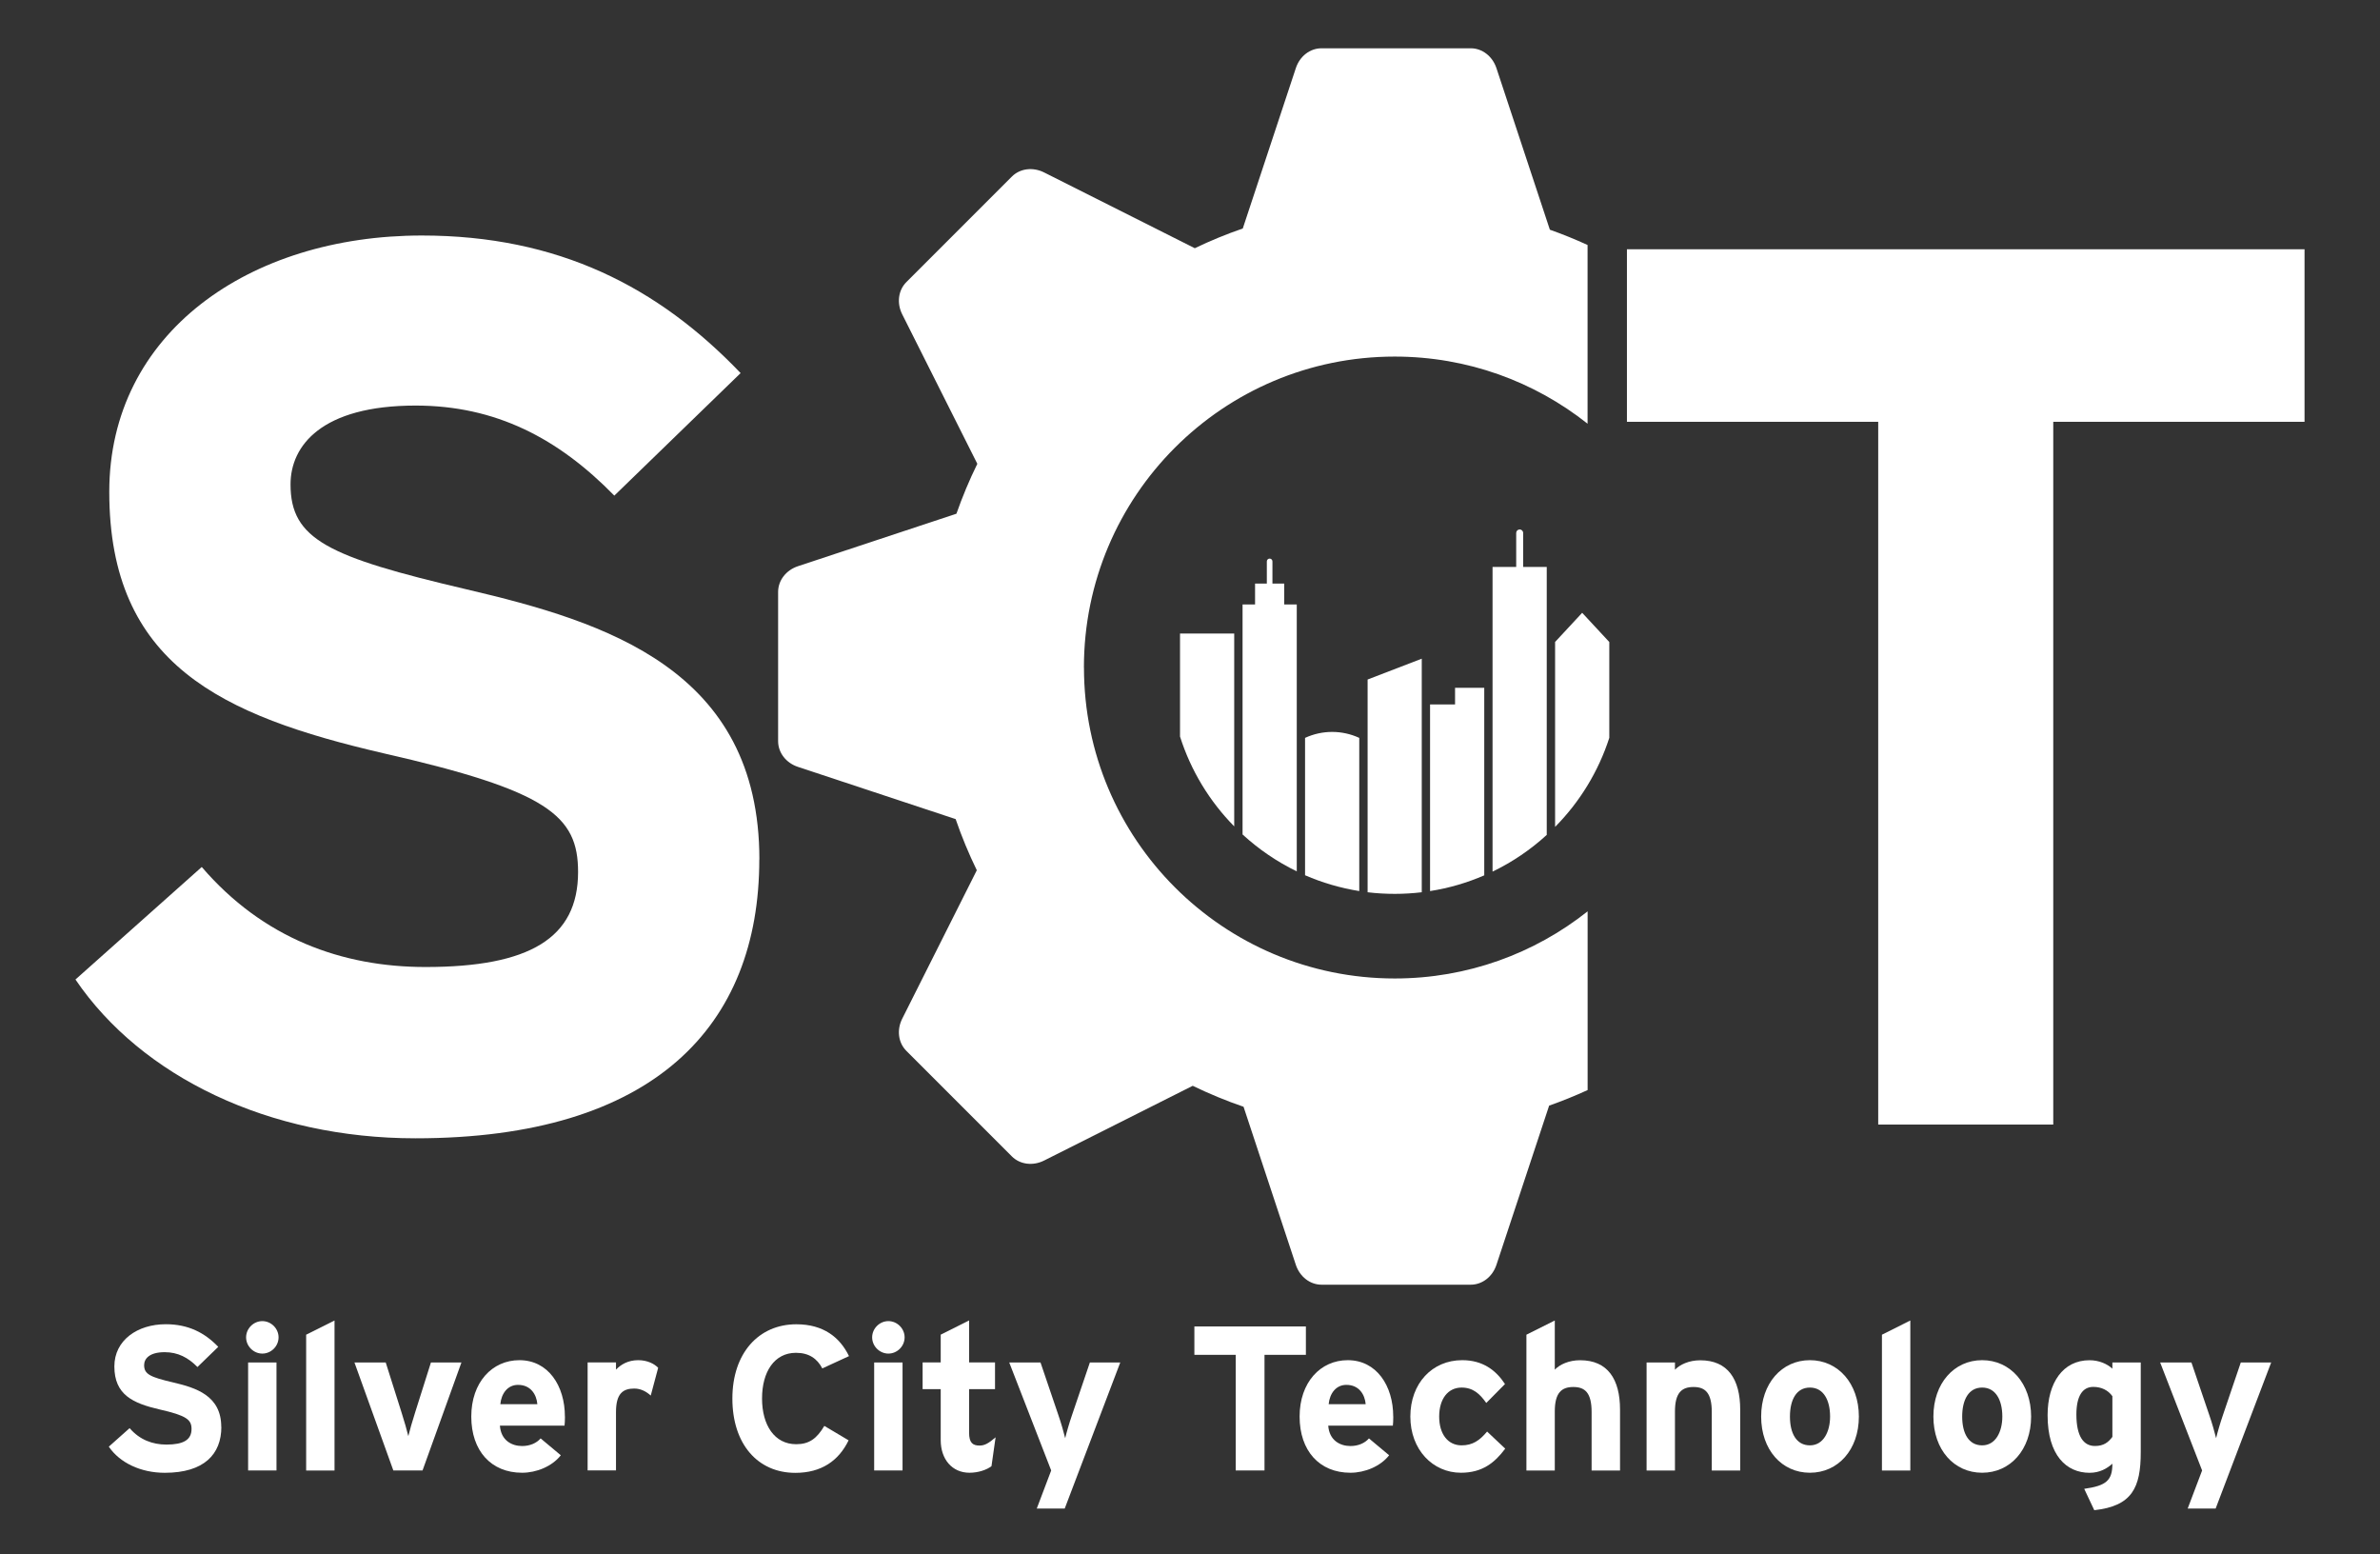 <?xml version="1.0" encoding="UTF-8"?>
<svg id="Layer_2" data-name="Layer 2" xmlns="http://www.w3.org/2000/svg" viewBox="0 0 458.89 299.56">
  <rect x="0" y="0" width="458.89" height="299.56" fill="#333333" stroke="none"/>
  <defs>
    <style>
      .cls-1 {
        fill: #fff;
        stroke-width: 0px;
      }
    </style>
  </defs>
  <path class="cls-1" d="m209,128.69c0,33.1,26.83,59.93,59.92,59.93,14.05,0,26.98-4.84,37.19-12.94v34.45c-2.42,1.11-4.89,2.11-7.42,3l-10.16,30.69c-.76,2.3-2.74,3.83-4.96,3.83h-28.76c-2.22,0-4.19-1.53-4.96-3.83l-10.08-30.47c-3.37-1.15-6.64-2.51-9.8-4.04l-28.66,14.41c-2.16,1.08-4.64.77-6.21-.8l-20.34-20.34c-1.57-1.57-1.89-4.05-.8-6.21l14.38-28.61c-1.55-3.18-2.92-6.48-4.08-9.86l-30.41-10.07c-2.3-.76-3.82-2.74-3.82-4.96v-28.76c0-2.22,1.53-4.2,3.82-4.96l30.56-10.12c1.16-3.3,2.5-6.51,4.03-9.62l-14.48-28.81c-1.09-2.17-.77-4.65.8-6.22l20.34-20.34c1.57-1.57,4.05-1.88,6.21-.8l29.06,14.61c2.99-1.44,6.08-2.71,9.25-3.8l10.23-30.91c.76-2.31,2.74-3.83,4.96-3.83h28.76c2.22,0,4.19,1.53,4.96,3.83l10.3,31.14c2.47.88,4.9,1.86,7.27,2.95v34.45c-10.21-8.1-23.14-12.94-37.19-12.94-33.1,0-59.92,26.84-59.92,59.93Z"/>
  <path class="cls-1" d="m146.4,165.68c0,32.06-20.25,53.75-66.29,53.75-28.2,0-52.79-11.81-65.56-30.61l24.35-21.69c11.81,13.74,27,19.28,43.15,19.28,20.01,0,29.41-5.54,29.41-18.32,0-10.85-5.79-15.67-37.6-22.9-31.1-7.23-52.79-17.11-52.79-50.38,0-30.61,27-49.41,60.26-49.41,26.27,0,45.56,9.88,61.47,26.52l-24.35,23.62c-10.85-11.09-22.9-17.36-38.33-17.36-18.08,0-24.1,7.71-24.1,15.19,0,10.61,7.23,13.98,33.99,20.25,26.76,6.27,56.41,15.43,56.41,52.07Z"/>
  <path class="cls-1" d="m444.34,81.31h-48.45v135.47h-33.75V81.31h-48.45v-33.26h130.65v33.26Z"/>
  <g>
    <path class="cls-1" d="m262.08,142.23v29.54c-3.66-.59-7.16-1.62-10.45-3.05v-26.48h0c3.31-1.53,7.13-1.53,10.45,0h0Z"/>
    <path class="cls-1" d="m274.13,126.96v45.04c-1.7.2-3.43.31-5.18.31s-3.54-.1-5.26-.31v-41.01l10.45-4.02Z"/>
    <path class="cls-1" d="m298.23,109.28v51.66c-3.1,2.84-6.61,5.23-10.45,7.08v-58.73h4.56v-6.56c0-.37.3-.67.67-.67s.67.3.67.67v6.56h4.56Z"/>
    <path class="cls-1" d="m310.29,123.75v18.48c-2.11,6.54-5.73,12.4-10.45,17.17v-35.65l5.22-5.62,5.22,5.62Z"/>
    <path class="cls-1" d="m237.97,122.14v37.16c-4.74-4.81-8.36-10.73-10.45-17.32v-19.85h10.45Z"/>
    <path class="cls-1" d="m286.18,132.58v36.16c-3.29,1.43-6.79,2.46-10.45,3.03v-35.97h4.82v-3.21h5.62Z"/>
    <path class="cls-1" d="m250.03,116.51v51.46c-3.83-1.86-7.34-4.26-10.45-7.11v-44.34h2.41v-4.02h2.27v-4.28c0-.3.24-.54.54-.54s.54.24.54.54v4.28h2.27v4.02h2.41Z"/>
  </g>
  <g>
    <path class="cls-1" d="m42.68,275.06c0,5.27-3.33,8.85-10.91,8.85-4.64,0-8.69-1.94-10.79-5.04l4.01-3.57c1.94,2.26,4.44,3.17,7.1,3.17,3.29,0,4.84-.91,4.84-3.01,0-1.79-.95-2.58-6.19-3.77-5.12-1.19-8.69-2.82-8.69-8.29,0-5.04,4.44-8.13,9.92-8.13,4.32,0,7.5,1.63,10.11,4.36l-4.01,3.89c-1.78-1.82-3.77-2.86-6.31-2.86-2.97,0-3.97,1.27-3.97,2.5,0,1.75,1.19,2.3,5.59,3.33,4.4,1.03,9.28,2.54,9.28,8.57Z"/>
    <path class="cls-1" d="m53.71,257.8c0,1.71-1.43,3.13-3.13,3.13s-3.13-1.43-3.13-3.13,1.43-3.13,3.13-3.13,3.13,1.43,3.13,3.13Zm-.4,25.66h-5.47v-20.82h5.47v20.82Z"/>
    <path class="cls-1" d="m64.5,283.47h-5.47v-26.18l5.47-2.74v28.92Z"/>
    <path class="cls-1" d="m88.97,262.64l-7.5,20.82h-5.63l-7.5-20.82h6.03l3.05,9.64c.52,1.59,1.07,3.57,1.31,4.56.24-1.03.79-2.94,1.31-4.56l3.05-9.64h5.87Z"/>
    <path class="cls-1" d="m108.93,273.07c0,.79-.04,1.35-.08,1.75h-12.46c.2,2.86,2.3,3.93,4.28,3.93,1.51,0,2.78-.56,3.57-1.47l3.89,3.25c-1.67,2.14-4.68,3.37-7.46,3.37-5.99,0-9.8-4.24-9.8-10.83s4.01-10.87,9.28-10.87c5.55,0,8.77,4.92,8.77,10.87Zm-5.32-2.38c-.16-1.86-1.27-3.73-3.73-3.73-1.98,0-3.21,1.63-3.41,3.73h7.14Z"/>
    <path class="cls-1" d="m126.9,263.67l-1.43,5.35c-.87-.79-1.94-1.35-3.17-1.35-2.14,0-3.53.91-3.53,4.52v11.26h-5.47v-20.82h5.47v1.39c.95-.99,2.34-1.82,4.28-1.82,1.78,0,3.13.71,3.85,1.47Z"/>
    <path class="cls-1" d="m163.71,261.41l-5.16,2.38c-.99-1.9-2.58-3.01-5.08-3.01-4.16,0-6.54,3.65-6.54,8.81s2.42,8.81,6.58,8.81c2.5,0,3.97-1.07,5.43-3.53l4.68,2.78c-1.9,3.93-5.24,6.27-10.27,6.27-7.26,0-12.14-5.55-12.14-14.32s5.08-14.32,12.34-14.32c5.24,0,8.41,2.54,10.15,6.15Z"/>
    <path class="cls-1" d="m174.42,257.8c0,1.71-1.43,3.13-3.13,3.13s-3.13-1.43-3.13-3.13,1.43-3.13,3.13-3.13,3.13,1.43,3.13,3.13Zm-.4,25.66h-5.47v-20.82h5.47v20.82Z"/>
    <path class="cls-1" d="m191.96,277.08l-.79,5.55c-.91.71-2.54,1.27-4.24,1.27-3.37,0-5.55-2.62-5.55-6.27v-9.84h-3.49v-5.16h3.49v-5.35l5.47-2.74v8.09h5v5.16h-5v8.37c0,1.98.71,2.5,2.02,2.5.99,0,1.75-.44,3.09-1.59Z"/>
    <path class="cls-1" d="m216,262.64l-10.71,28.16h-5.39l2.78-7.34-8.09-20.82h6.03l3.41,10.04c.56,1.59,1.11,3.57,1.35,4.56.24-1.03.79-2.94,1.35-4.56l3.41-10.04h5.87Z"/>
    <path class="cls-1" d="m251.78,261.17h-7.97v22.29h-5.55v-22.29h-7.97v-5.47h21.5v5.47Z"/>
    <path class="cls-1" d="m268.64,273.07c0,.79-.04,1.35-.08,1.75h-12.46c.2,2.86,2.3,3.93,4.28,3.93,1.51,0,2.78-.56,3.57-1.47l3.89,3.25c-1.67,2.14-4.68,3.37-7.46,3.37-5.99,0-9.8-4.24-9.8-10.83s4.01-10.87,9.28-10.87c5.55,0,8.77,4.92,8.77,10.87Zm-5.32-2.38c-.16-1.86-1.27-3.73-3.73-3.73-1.98,0-3.21,1.63-3.41,3.73h7.14Z"/>
    <path class="cls-1" d="m290.22,279.26c-2.02,2.7-4.4,4.64-8.53,4.64-5.43,0-9.76-4.44-9.76-10.83s4.2-10.87,10-10.87c3.97,0,6.5,1.94,8.25,4.6l-3.61,3.65c-1.23-1.75-2.54-2.97-4.76-2.97-2.62,0-4.32,2.18-4.32,5.59s1.71,5.55,4.32,5.55c2.14,0,3.49-.95,4.92-2.66l3.49,3.29Z"/>
    <path class="cls-1" d="m312.35,283.47h-5.47v-11.26c0-3.73-1.27-4.84-3.53-4.84s-3.57,1.11-3.57,4.72v11.38h-5.47v-26.18l5.47-2.74v9.48c.95-.99,2.7-1.82,4.88-1.82,5.32,0,7.7,3.65,7.7,9.52v11.74Z"/>
    <path class="cls-1" d="m335.52,283.47h-5.47v-11.26c0-3.73-1.27-4.84-3.53-4.84s-3.57,1.11-3.57,4.72v11.38h-5.47v-20.82h5.47v1.39c.95-.99,2.7-1.82,4.88-1.82,5.32,0,7.7,3.65,7.7,9.52v11.74Z"/>
    <path class="cls-1" d="m358.41,273.07c0,6.39-4.01,10.83-9.44,10.83s-9.4-4.44-9.4-10.83,3.97-10.87,9.4-10.87,9.44,4.48,9.44,10.87Zm-5.55,0c0-3.17-1.27-5.59-3.89-5.59s-3.85,2.38-3.85,5.59,1.23,5.55,3.85,5.55,3.89-2.66,3.89-5.55Z"/>
    <path class="cls-1" d="m368.33,283.47h-5.47v-26.18l5.47-2.74v28.92Z"/>
    <path class="cls-1" d="m391.62,273.07c0,6.39-4.01,10.83-9.44,10.83s-9.4-4.44-9.4-10.83,3.97-10.87,9.4-10.87,9.44,4.48,9.44,10.87Zm-5.55,0c0-3.17-1.27-5.59-3.89-5.59s-3.85,2.38-3.85,5.59,1.23,5.55,3.85,5.55,3.89-2.66,3.89-5.55Z"/>
    <path class="cls-1" d="m412.76,279.93c0,6.86-1.67,10.39-8.96,11.19l-1.94-4.12c4.28-.6,5.43-1.63,5.43-4.84-1.03.91-2.42,1.75-4.4,1.75-4.44,0-8.09-3.33-8.09-11.11,0-6.23,2.94-10.59,8.09-10.59,1.82,0,3.41.71,4.4,1.63v-1.19h5.47v17.29Zm-5.47-2.94v-7.85c-.83-1.15-2.1-1.79-3.69-1.79-2.1,0-3.25,1.82-3.25,5.32,0,4.28,1.43,6.07,3.57,6.07,1.71,0,2.58-.71,3.37-1.75Z"/>
    <path class="cls-1" d="m437.91,262.64l-10.71,28.16h-5.39l2.78-7.34-8.09-20.82h6.03l3.41,10.04c.56,1.59,1.11,3.57,1.35,4.56.24-1.03.79-2.94,1.35-4.56l3.41-10.04h5.87Z"/>
  </g>
</svg>